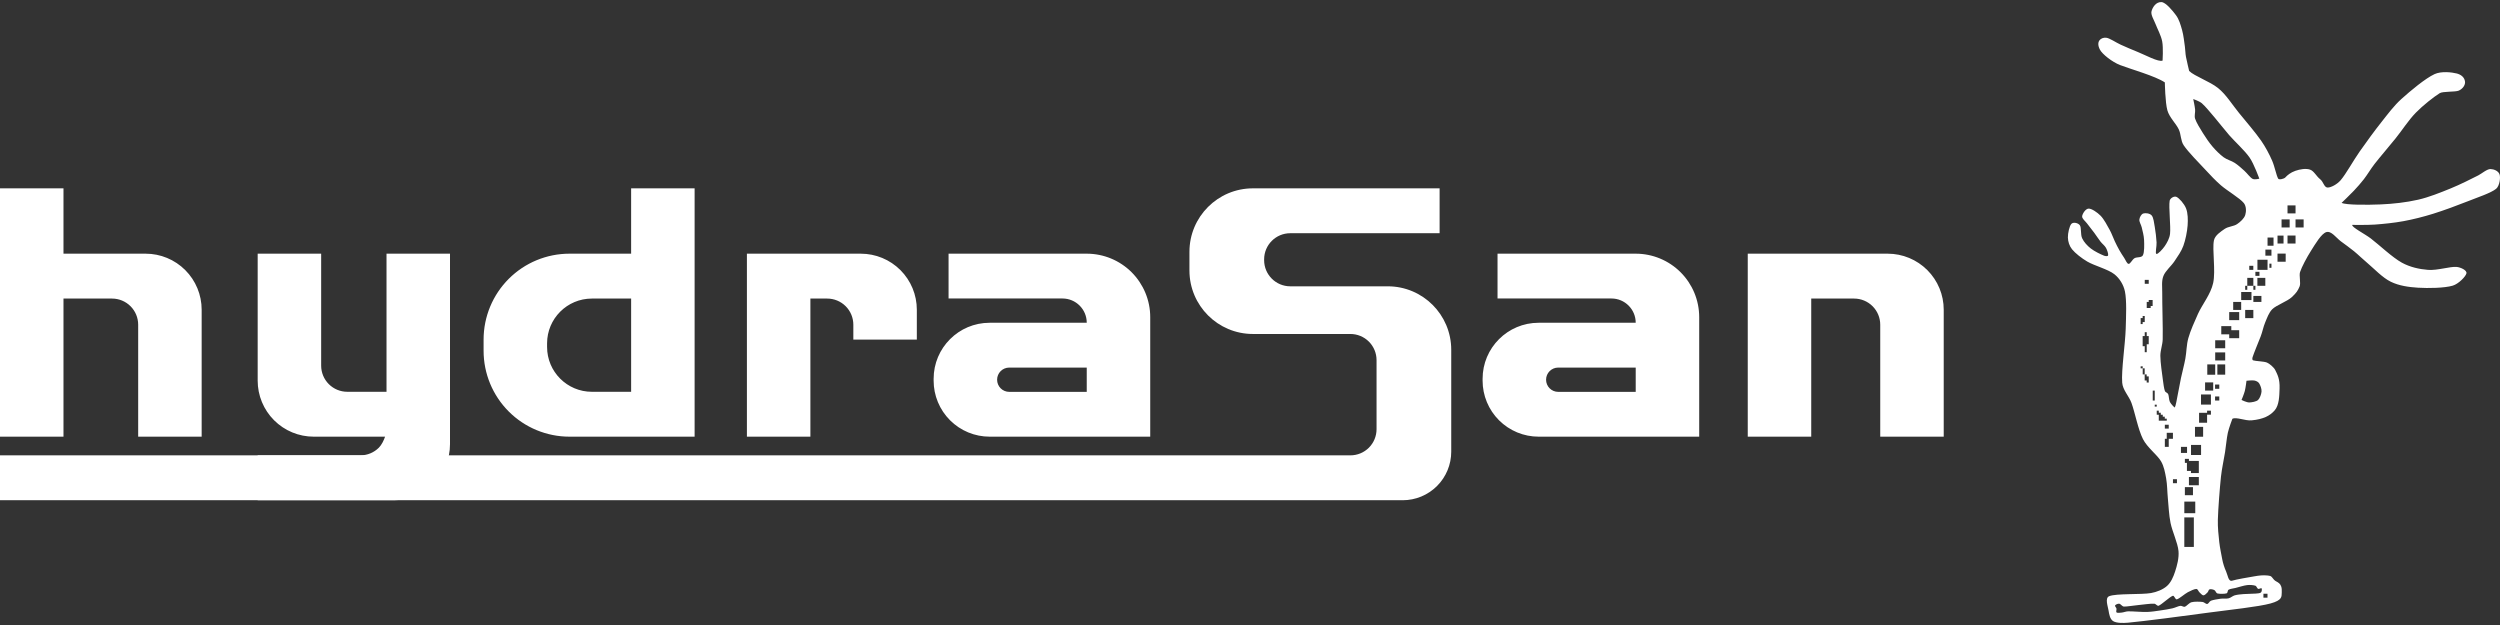<?xml version="1.0" encoding="UTF-8" standalone="no"?><!DOCTYPE svg PUBLIC "-//W3C//DTD SVG 1.1//EN" "http://www.w3.org/Graphics/SVG/1.1/DTD/svg11.dtd"><svg width="100%" height="100%" viewBox="0 0 512 128" version="1.1" xmlns="http://www.w3.org/2000/svg" xmlns:xlink="http://www.w3.org/1999/xlink" xml:space="preserve" xmlns:serif="http://www.serif.com/" style="fill-rule:evenodd;clip-rule:evenodd;stroke-linejoin:round;stroke-miterlimit:2;"><rect x="0" y="0" width="512" height="128" fill="#333333" stroke="none"/><g><path d="M431.831,125.032c-0.137,-0.851 -0.782,-2.558 0.122,-2.93c1.449,-0.596 6.598,-0.296 8.573,-0.645c1.176,-0.208 2.453,-0.72 3.275,-1.451c0.821,-0.731 1.302,-1.867 1.653,-2.933c0.393,-1.193 0.836,-2.803 0.704,-4.224c-0.155,-1.664 -1.269,-3.973 -1.632,-5.76c-0.331,-1.63 -0.394,-3.439 -0.544,-4.96c-0.137,-1.385 -0.122,-2.885 -0.356,-4.162c-0.22,-1.198 -0.431,-2.451 -1.05,-3.5c-0.792,-1.341 -2.817,-2.805 -3.7,-4.549c-1.008,-1.992 -1.642,-5.475 -2.35,-7.4c-0.525,-1.428 -1.782,-2.633 -1.9,-4.15c-0.197,-2.533 0.626,-7.932 0.719,-11.046c0.076,-2.546 0.227,-5.78 -0.16,-7.64c-0.28,-1.348 -1.081,-2.665 -2.16,-3.52c-1.287,-1.02 -4.113,-1.746 -5.56,-2.6c-1.151,-0.679 -2.46,-1.7 -3.12,-2.52c-0.531,-0.66 -0.82,-1.552 -0.84,-2.4c-0.02,-0.866 0.314,-2.38 0.72,-2.8c0.404,-0.417 1.374,-0.186 1.72,0.28c0.367,0.494 0.107,1.887 0.48,2.68c0.374,0.794 1.049,1.515 1.76,2.08c0.747,0.594 2.127,1.247 2.72,1.48c0.262,0.103 0.773,0.187 0.84,-0.08c0.067,-0.266 -0.183,-1.059 -0.44,-1.52c-0.26,-0.466 -0.771,-0.832 -1.12,-1.28c-0.4,-0.513 -0.841,-1.208 -1.28,-1.8c-0.46,-0.62 -1.067,-1.353 -1.48,-1.92c-0.351,-0.481 -1.053,-0.973 -1,-1.479c0.054,-0.507 0.694,-1.54 1.32,-1.56c0.627,-0.02 1.775,0.769 2.44,1.44c0.72,0.726 1.393,2.046 1.88,2.919c0.413,0.741 0.713,1.634 1.04,2.32c0.289,0.609 0.6,1.234 0.92,1.8c0.309,0.548 0.68,1.127 1,1.6c0.288,0.427 0.567,1.227 0.92,1.24c0.353,0.014 0.723,-0.873 1.2,-1.16c0.487,-0.293 1.439,-0.061 1.72,-0.6c0.327,-0.626 0.28,-2.206 0.24,-3.16c-0.037,-0.867 -0.32,-1.866 -0.48,-2.56c-0.125,-0.542 -0.533,-1.126 -0.48,-1.6c0.053,-0.473 0.38,-1.099 0.8,-1.239c0.42,-0.14 1.34,-0.051 1.72,0.4c0.393,0.466 0.492,1.585 0.64,2.399c0.166,0.92 0.306,2.207 0.36,3.12c0.046,0.786 -0.32,2.234 -0.04,2.36c0.28,0.127 1.28,-0.952 1.72,-1.6c0.466,-0.686 0.982,-1.611 1.08,-2.52c0.166,-1.546 -0.3,-5.499 -0.08,-6.759c0.092,-0.53 0.912,-1.027 1.4,-0.8c0.56,0.26 1.588,1.407 1.96,2.36c0.38,0.973 0.404,2.318 0.32,3.479c-0.094,1.28 -0.434,2.98 -0.88,4.2c-0.413,1.128 -1.137,2.119 -1.8,3.12c-0.68,1.027 -1.86,1.967 -2.28,3.04c-0.414,1.058 -0.228,2.264 -0.24,3.4c-0.024,2.165 0.16,7.432 0.096,9.59c-0.034,1.131 -0.485,2.228 -0.48,3.36c0.005,1.376 0.357,3.696 0.512,4.896c0.1,0.774 0.234,1.813 0.416,2.304c0.107,0.29 0.543,0.358 0.672,0.64c0.17,0.373 0.133,1.141 0.352,1.6c0.215,0.451 0.96,1.152 0.96,1.152c0.272,-0.267 0.472,-1.83 0.672,-2.752c0.218,-1.008 0.408,-2.201 0.64,-3.296c0.256,-1.211 0.65,-2.635 0.896,-3.968c0.25,-1.36 0.224,-2.833 0.608,-4.192c0.432,-1.531 1.248,-3.359 1.984,-4.992c0.848,-1.883 2.607,-4.015 3.104,-6.304c0.543,-2.506 -0.231,-6.891 0.159,-8.736c0.221,-1.041 1.391,-1.779 2.181,-2.333c0.749,-0.525 1.853,-0.515 2.558,-0.993c0.693,-0.47 1.444,-1.154 1.673,-1.874c0.229,-0.721 0.221,-1.812 -0.3,-2.447c-0.828,-1.011 -3.37,-2.491 -4.672,-3.616c-1.118,-0.967 -2.129,-2.054 -3.135,-3.136c-1.275,-1.371 -3.595,-3.701 -4.512,-5.088c-0.622,-0.94 -0.516,-2.211 -0.992,-3.232c-0.555,-1.189 -1.919,-2.446 -2.336,-3.904c-0.454,-1.584 -0.521,-5.726 -0.521,-5.726c-2.025,-1.341 -6.961,-2.694 -9.175,-3.554c-1.617,-0.627 -3.648,-2.234 -4.128,-3.168c-0.878,-1.707 0.219,-2.507 1.248,-2.432c0.732,0.054 2.017,0.981 3.04,1.44c1.093,0.491 2.335,1.032 3.52,1.504c1.419,0.566 4.207,2.099 5.034,1.742c-0,-0 0.16,-2.611 -0.074,-3.886c-0.234,-1.268 -0.987,-2.586 -1.376,-3.615c-0.323,-0.853 -1.016,-1.877 -0.813,-2.623c0.202,-0.747 0.877,-1.912 2.029,-1.857c0.867,0.041 2.272,1.733 2.976,2.688c0.65,0.881 0.949,1.986 1.248,3.039c0.304,1.072 0.442,2.475 0.576,3.392c0.101,0.701 0.09,1.417 0.224,2.112c0.176,0.918 0.652,2.88 0.652,2.88c1.094,1.062 4.238,2.144 5.907,3.488c1.67,1.344 2.883,3.372 4.288,5.088c1.472,1.797 3.414,4.069 4.544,5.696c0.883,1.27 1.654,2.731 2.24,4.064c0.556,1.263 0.865,3.057 1.254,3.713c0.18,0.303 1.214,0.026 1.449,-0.236c0.432,-0.482 1.089,-1.018 2.049,-1.359c0.96,-0.342 2.19,-0.539 3.016,-0.256c0.827,0.282 1.261,1.324 2.088,1.978c0.66,0.521 0.799,1.662 1.498,1.694c0.699,0.032 1.98,-0.668 2.694,-1.502c1.104,-1.291 2.551,-3.96 3.904,-5.888c1.392,-1.984 3.024,-4.224 4.448,-6.016c1.298,-1.634 2.546,-3.337 4.096,-4.736c1.813,-1.637 4.895,-4.218 6.783,-5.088c1.377,-0.633 3.504,-0.389 4.544,-0.128c0.776,0.195 1.597,0.715 1.696,1.696c0.064,0.63 -0.416,1.422 -1.28,1.811c-0.694,0.313 -3.258,0.122 -3.904,0.525c-1.189,0.741 -3.424,2.492 -4.896,4c-1.509,1.547 -2.755,3.534 -4.159,5.28c-1.408,1.749 -3.211,3.829 -4.288,5.216c-0.776,0.998 -1.467,2.186 -2.176,3.104c-0.648,0.837 -1.355,1.629 -2.08,2.4c-0.763,0.81 -2.496,2.464 -2.496,2.464c0.912,0.464 5.36,0.426 7.968,0.32c2.577,-0.106 5.29,-0.416 7.679,-0.96c2.29,-0.522 4.598,-1.472 6.656,-2.304c1.947,-0.787 4.416,-2.038 5.696,-2.688c0.692,-0.352 1.787,-1.314 2.496,-1.293c0.709,0.021 1.559,0.375 1.837,1.037c0.277,0.661 0.012,2.441 -0.685,3.008c-1.056,0.858 -3.788,1.759 -5.728,2.528c-2.154,0.853 -4.997,1.909 -7.2,2.592c-1.974,0.611 -4.032,1.136 -6.015,1.503c-1.944,0.361 -4.134,0.576 -5.888,0.704c-1.543,0.113 -4.64,0.064 -4.64,0.064c-0.139,0.475 2.556,1.832 3.808,2.784c1.696,1.291 4.41,3.888 6.368,4.96c1.629,0.893 3.523,1.329 5.375,1.472c1.867,0.144 4.518,-0.725 5.824,-0.608c0.799,0.072 2.15,0.672 2.016,1.312c-0.133,0.64 -1.606,2.169 -2.816,2.528c-1.653,0.491 -4.992,0.549 -7.104,0.416c-1.895,-0.12 -3.859,-0.385 -5.567,-1.216c-1.723,-0.837 -3.515,-2.768 -4.768,-3.808c-0.942,-0.781 -1.84,-1.685 -2.752,-2.432c-0.878,-0.719 -1.811,-1.368 -2.72,-2.048c-0.949,-0.709 -1.957,-2.205 -2.976,-1.88c-1.019,0.325 -2.24,2.414 -3.136,3.832c-0.871,1.38 -1.877,3.264 -2.24,4.352c-0.229,0.689 0.196,2.277 -0.09,2.944c-0.378,0.885 -0.62,1.268 -1.568,2.163c-0.959,0.907 -3.227,1.677 -4.038,2.509c-0.709,0.728 -1.045,1.76 -1.44,2.688c-0.394,0.928 -0.559,1.941 -0.928,2.88c-0.469,1.195 -1.397,3.421 -1.653,4.237c-0.07,0.224 -0.105,0.585 0.117,0.659c0.528,0.176 2.144,0.186 2.816,0.448c0.514,0.199 1.446,1.014 1.687,1.509c0.432,0.885 0.975,1.776 0.905,3.803c-0.053,1.541 -0.065,3.415 -1.02,4.503c-0.944,1.075 -2.274,1.791 -4.708,2.024c-1.31,0.126 -3.125,-0.741 -3.936,-0.32c0,0 -0.713,1.873 -0.928,2.848c-0.25,1.142 -0.367,2.669 -0.576,4c-0.234,1.499 -0.653,3.315 -0.832,4.992c-0.245,2.309 -0.581,6.629 -0.64,8.864c-0.039,1.517 0.139,3.2 0.288,4.544c0.132,1.183 0.432,2.549 0.608,3.52c0.14,0.77 0.465,1.8 0.797,2.508c0.341,0.731 0.445,2.133 1.251,1.876c0.837,-0.268 3.375,-0.685 4.484,-0.88c1.152,-0.202 1.857,-0.269 2.817,-0.173c0.793,0.08 0.735,0.276 1.264,0.872c0.538,0.608 1.72,0.435 1.579,2.613c-0.054,0.828 0.171,1.557 -2.304,2.239c-2.474,0.683 -8.355,1.291 -12.543,1.856c-4.864,0.656 -13.36,1.787 -16.64,2.08c-1.015,0.091 -2.376,0.096 -3.04,-0.32c-0.664,-0.415 -0.82,-1.394 -0.946,-2.174Zm1.649,0.4c0.179,0.136 0.701,0.059 1.049,0.025c0.393,-0.038 0.863,-0.245 1.306,-0.256c0.862,-0.021 2.765,0.158 3.865,0.128c0.919,-0.025 1.869,-0.183 2.74,-0.307c0.832,-0.118 1.8,-0.277 2.483,-0.435c0.549,-0.127 1.19,-0.457 1.612,-0.512c0.311,-0.041 0.624,0.275 0.922,0.179c0.384,-0.124 0.847,-0.778 1.382,-0.922c0.606,-0.162 1.72,-0.11 2.253,-0.051c0.342,0.039 0.661,0.453 0.947,0.41c0.286,-0.043 0.453,-0.543 0.768,-0.666c0.461,-0.179 1.395,-0.328 1.997,-0.409c0.533,-0.072 1.135,0.038 1.613,-0.077c0.452,-0.109 0.806,-0.488 1.254,-0.614c0.512,-0.146 1.208,-0.206 1.818,-0.256c0.716,-0.06 1.89,-0.047 2.483,-0.103c0.365,-0.034 0.874,-0.051 1.075,-0.23c0.2,-0.179 0.226,-0.721 0.128,-0.845c-0.098,-0.124 -0.504,0.192 -0.717,0.102c-0.213,-0.089 -0.294,-0.547 -0.563,-0.64c-0.371,-0.128 -1.111,-0.19 -1.664,-0.128c-0.678,0.077 -1.771,0.431 -2.406,0.589c-0.47,0.117 -1.105,0.175 -1.408,0.359c-0.242,0.146 -0.142,0.652 -0.41,0.742c-0.38,0.128 -1.45,0.136 -1.869,0.026c-0.303,-0.081 -0.371,-0.551 -0.64,-0.692c-0.268,-0.14 -0.742,-0.23 -0.972,-0.153c-0.231,0.077 -0.234,0.442 -0.41,0.614c-0.209,0.205 -0.567,0.615 -0.845,0.615c-0.277,-0 -0.576,-0.397 -0.819,-0.615c-0.234,-0.209 -0.326,-0.688 -0.64,-0.691c-0.397,-0.004 -1.192,0.374 -1.741,0.666c-0.665,0.354 -1.736,1.335 -2.252,1.459c-0.359,0.086 -0.497,-0.84 -0.845,-0.717c-0.619,0.217 -2.24,1.753 -2.867,2.022c-0.302,0.13 -0.569,-0.385 -0.896,-0.409c-0.743,-0.056 -2.312,0.188 -3.349,0.286c-0.899,0.085 -2.266,0.315 -2.872,0.302c-0.379,-0.008 -0.67,-0.55 -0.973,-0.588c-0.303,-0.039 -0.751,0.192 -0.844,0.358c-0.094,0.166 0.232,0.412 0.281,0.64c0.051,0.239 -0.153,0.657 0.026,0.794Zm35.441,-80.498l-1.658,-0l0,1.657l1.658,0l-0,-1.657Zm-19.331,57.799l-2.24,0l0,2.368l2.24,0l0,-2.368Zm-7.471,-17.79l0,1.205l1.636,0l0,-0.406l-0.409,0l0,-0.406l-0.409,-0l0,-0.393l-0.409,-0l0,-0.42l-0.409,0l0,-0.419l-0.419,-0l-0,0.839l0.419,-0Zm-0.828,-4.95l-0.409,0l0,2.035l0.409,-0l0,-2.035Zm22.646,-23.09l-1.625,-0l-0,1.625l1.625,0l-0,-1.625Zm-22.237,25.974l-0.409,-0l0,0.398l0.409,0l-0,-0.398Zm14.021,-13.192l-2.048,-0l-0,1.635l2.048,0l-0,-1.635Zm-11.564,20.174l0.86,-0l-0,-1.217l-1.269,0l0,1.217l-0.388,-0l0,1.656l0.797,0l0,-1.656Zm23.511,-41.615l-1.232,0l0,1.627l1.232,0l0,-1.627Zm2.459,-6.182l-1.644,-0l0,1.644l1.644,-0l0,-1.644Zm-22.245,52.735l-0,1.652l0.826,-0l-0,0.432l1.612,0l-0,-2.477l-2.028,0l-0,-0.432l-0.829,-0l-0,0.825l0.419,0Zm2.897,-3.67l-2.061,0l0,2.061l2.061,-0l-0,-2.061Zm2.894,-16.5l-1.622,-0l-0,2.113l1.622,-0l-0,-2.113Zm9.464,-14.022l-1.651,0l-0,1.236l1.651,0l0,-1.236Zm-11.126,24.325l0.786,0l0,-0.826l-0.786,0l-0,0.433l-1.641,-0l-0,2.045l1.641,-0l-0,-1.652Zm9.468,-30.495l-0.831,-0l0,0.83l0.831,0l-0,-0.83Zm8.648,-6.191l-1.644,0l0,1.627l1.644,0l0,-1.627Zm-14.406,23.926l-2.048,-0l-0,1.656l2.048,0l-0,-1.656Zm-2.924,8.618l-2.031,0l-0,2.071l2.031,0l0,-2.071Zm-12.736,-23.474l-0.816,0l-0,0.816l0.816,0l-0,-0.816Zm15.66,17.313l-1.606,-0l0,2.113l1.606,-0l-0,-2.113Zm0.821,-6.159l-0,0.797l2.045,0l-0,-1.636l-1.615,0l-0,-0.838l-2.054,-0l-0,1.677l1.624,0Zm2.045,-4.561l-2.045,0l-0,1.657l2.045,-0l-0,-1.657Zm-8.267,33.787l-2.028,-0l-0,1.691l2.028,-0l-0,-1.691Zm11.166,-34.217l-1.673,0l0,1.673l1.673,-0l-0,-1.673Zm2.065,58.922l0.832,0.006l-0,-0.812l-0.832,0l-0,0.806Zm-3.308,-63.871l1.243,0l-0,-1.625l-1.243,-0l0,1.625Zm0,0l-0.43,0l0,0.828l0.43,0l0,-0.828Zm1.243,0l-0,0.828l0.424,0l0,-0.828l-0.424,0Zm3.709,-4.521l-0.42,-0l0,0.843l0.42,-0l-0,-0.843Zm-26.367,21.429l-0,1.248l0.402,-0l0,-1.248l-0.402,-0Zm-0,-0l-0,-0.416l-0.423,-0l0,0.416l0.423,-0Zm0.402,1.248l0,1.241l0.41,0l-0,0.416l0.423,0l-0,-1.254l-0.423,-0l-0,-0.403l-0.41,-0Zm21.873,-16.887l-2.108,-0l0,1.657l2.108,-0l0,-1.657Zm-11.982,39.968l-1.658,-0l-0,1.658l1.658,-0l-0,-1.658Zm9.946,-17.852c-0,-0 1.039,0.522 1.583,0.511c0.49,-0.01 1.457,-0.168 1.808,-0.511c0.369,-0.361 0.647,-1.147 0.705,-1.704c0.057,-0.557 -0.246,-1.324 -0.492,-1.704c-0.206,-0.318 -0.611,-0.498 -0.983,-0.573c-0.431,-0.088 -1.605,0.049 -1.605,0.049c-0,-0 -0.175,1.441 -0.344,2.097c-0.167,0.644 -0.672,1.835 -0.672,1.835Zm-14.91,5.073l-0.797,-0l0,0.797l0.797,-0l0,-0.797Zm27.628,-42.052l-1.658,-0l0,1.657l1.658,0l-0,-1.657Zm-17.271,36.261l-0.865,-0l0,0.838l0.865,0l0,-0.838Zm10.681,-30.074l-1.242,0l0,1.242l1.242,-0l-0,-1.242Zm-6.2,10.72l-1.635,0l-0,1.636l1.635,0l0,-1.636Zm5.401,-8.648l-2.072,0l-0,2.072l2.072,0l-0,-2.072Zm3.714,-1.258l-1.674,-0l0,1.673l1.674,0l-0,-1.673Zm-28.865,18.968l-0,1.235l0.408,-0l-0,-1.638l0.408,0l-0,-1.677l-0.408,-0l-0,-0.792l-0.408,-0l-0,0.792l-0.426,-0l-0,2.08l0.426,0Zm15.269,7.854l-0.865,-0l0,0.865l0.865,-0l0,-0.865Zm-8.67,19.383l-0.819,-0l-0,0.819l0.819,-0l-0,-0.819Zm19.779,-49.493l-1.227,-0l-0,1.677l1.227,0l-0,-1.677Zm-25.161,14.024l0.401,0l0,-1.232l-0.802,-0l-0,0.403l-0.408,0l-0,1.237l0.809,0l0,-0.408Zm8.84,43.294l-1.952,0l0,6.048l1.952,0l0,-6.048Zm-10.483,-40.008l0.426,0l-0,-1.233l-0.426,0l-0,0.413l-0.408,-0l-0,1.232l0.408,0l-0,-0.412Zm23.894,-29.356c-0,0 -1.083,-3.016 -1.984,-4.32c-1.029,-1.487 -2.992,-3.231 -4.192,-4.607c-1.036,-1.188 -2.075,-2.56 -3.008,-3.648c-0.841,-0.981 -1.867,-2.256 -2.592,-2.88c-0.495,-0.426 -1.76,-0.864 -1.76,-0.864c0,-0 0.32,1.472 0.384,2.144c0.06,0.626 -0.198,1.29 0,1.888c0.267,0.805 1.008,1.997 1.6,2.944c0.597,0.954 1.275,1.957 1.984,2.784c0.683,0.795 1.515,1.621 2.272,2.175c0.685,0.502 1.568,0.694 2.272,1.152c0.704,0.459 1.344,1.056 1.952,1.6c0.59,0.528 1.184,1.392 1.696,1.664c0.405,0.216 1.376,-0.032 1.376,-0.032Zm-11.51,50.825l-1.667,0l0,2.013l1.667,0l0,-2.013Zm11.538,-31.758l-0.834,-0l-0,0.834l0.834,0l0,-0.834Zm-14.83,35.847l-1.248,0l0,1.248l1.248,0l-0,-1.248Zm5.358,-13.204l-1.664,0l-0,1.691l1.664,-0l0,-1.691Z" style="fill:#fff;"/><path d="M297.214,92.504c0,2.637 -1.047,5.166 -2.912,7.03c-1.864,1.865 -4.393,2.913 -7.03,2.913c-51.682,-0 -287.272,-0 -287.272,-0l-0,-9.192l276.564,-0c1.42,-0 2.782,-0.564 3.786,-1.568c1.004,-1.005 1.568,-2.366 1.568,-3.786c-0,-4.182 -0,-9.967 -0,-14.149c-0,-1.42 -0.564,-2.782 -1.568,-3.786c-1.004,-1.004 -2.366,-1.568 -3.786,-1.568c-5.151,-0 -13.141,-0 -19.965,-0c-7.181,-0 -13.002,-5.821 -13.002,-13.002l0,-3.824c0,-7.181 5.821,-13.002 13.002,-13.002l38.232,-0l-0,9.191l-30.583,0c-2.957,0 -5.354,2.397 -5.354,5.354c-0,0.055 -0,0.111 -0,0.166c-0,2.957 2.397,5.354 5.354,5.354c5.151,-0 13.141,-0 19.964,-0c7.181,-0 13.002,5.821 13.002,13.002l0,20.867Z" style="fill:#fff;"/><path d="M13.002,61.146l0,28.284l-13.002,0l0,-50.86l13.002,-0l0,13.384l16.826,-0c3.043,-0 5.961,1.209 8.112,3.36c2.152,2.152 3.361,5.07 3.361,8.112l-0,26.004l-13.002,0l-0,-22.93c-0,-1.42 -0.564,-2.782 -1.569,-3.786c-1.004,-1.004 -2.365,-1.568 -3.785,-1.568l-9.943,-0Zm65.865,28.284l-14.622,0c-3.042,0 -5.96,-1.208 -8.112,-3.36c-2.151,-2.151 -3.36,-5.069 -3.36,-8.112l0,-26.004l13.002,-0l0,22.931c0,1.42 0.564,2.781 1.568,3.786c1.004,1.004 2.366,1.568 3.786,1.568l8.031,-0l-0,-28.285l13.002,-0l-0,39.02c-0,3.043 -1.209,5.961 -3.361,8.112c-2.151,2.152 -5.069,3.361 -8.112,3.361l-27.916,-0l0,-9.192l21.033,-0c1.42,-0 2.781,-0.564 3.785,-1.568c0.58,-0.58 1.013,-1.496 1.276,-2.257Zm63.391,0l-25.627,0c-4.666,0 -9.14,-1.853 -12.439,-5.152c-3.299,-3.299 -5.152,-7.773 -5.152,-12.439l-0,-2.294c-0,-4.665 1.853,-9.14 5.152,-12.439c3.299,-3.299 7.773,-5.152 12.439,-5.152l12.625,-0l-0,-13.384l13.002,-0l-0,50.86Zm-13.002,-28.284l-8.036,-0c-5.069,-0 -9.178,4.109 -9.178,9.178l-0,0.737c-0,5.069 4.109,9.178 9.178,9.178l8.036,-0l-0,-19.093Zm45.507,8.399l-0,-3.045c-0,-1.42 -0.564,-2.782 -1.568,-3.786c-1.004,-1.004 -2.366,-1.568 -3.786,-1.568l-3.442,-0l0,28.284l-13.002,0l0,-37.476l23.328,-0c3.042,-0 5.96,1.209 8.112,3.36c2.151,2.152 3.36,5.07 3.36,8.112l-0,6.119l-13.002,-0Zm60.804,19.885l-32.888,0c-3.043,0 -5.961,-1.208 -8.112,-3.36c-2.152,-2.151 -3.36,-5.069 -3.36,-8.112l-0,-0.382c-0,-6.336 5.136,-11.473 11.472,-11.473l19.886,0c-0,-2.745 -2.226,-4.971 -4.972,-4.971l-23.327,-0l-0,-9.178l28.299,-0c3.448,-0 6.755,1.37 9.193,3.808c2.439,2.439 3.809,5.746 3.809,9.194l-0,24.474Zm-28.879,-14.149c-0.658,0 -1.288,0.261 -1.753,0.726c-0.465,0.465 -0.726,1.096 -0.726,1.753l-0,0.014c-0,0.657 0.261,1.288 0.726,1.753c0.465,0.464 1.095,0.726 1.753,0.726l15.877,-0l-0,-4.972l-15.877,0Zm141.308,14.149l-32.887,0c-3.043,0 -5.961,-1.208 -8.113,-3.36c-2.151,-2.151 -3.36,-5.069 -3.36,-8.112l0,-0.382c0,-6.336 5.137,-11.473 11.473,-11.473l19.885,0c0,-2.745 -2.226,-4.971 -4.971,-4.971l-23.328,-0l0,-9.178l28.299,-0c3.448,-0 6.756,1.37 9.194,3.808c2.438,2.439 3.808,5.746 3.808,9.194l0,24.474Zm-28.879,-14.149c-0.657,0 -1.288,0.261 -1.753,0.726c-0.465,0.465 -0.726,1.096 -0.726,1.753l0,0.014c0,0.657 0.261,1.288 0.726,1.753c0.465,0.464 1.096,0.726 1.753,0.726l15.877,-0l0,-4.972l-15.877,0Zm51.824,-14.135l-0,28.284l-13.002,0l-0,-37.476l28.663,-0c3.042,-0 5.96,1.209 8.112,3.36c2.151,2.152 3.36,5.07 3.36,8.112l-0,26.004l-13.002,0l-0,-22.93c-0,-1.42 -0.564,-2.782 -1.568,-3.786c-1.004,-1.004 -2.366,-1.568 -3.786,-1.568l-8.777,-0Z" style="fill:#fff;"/></g></svg>